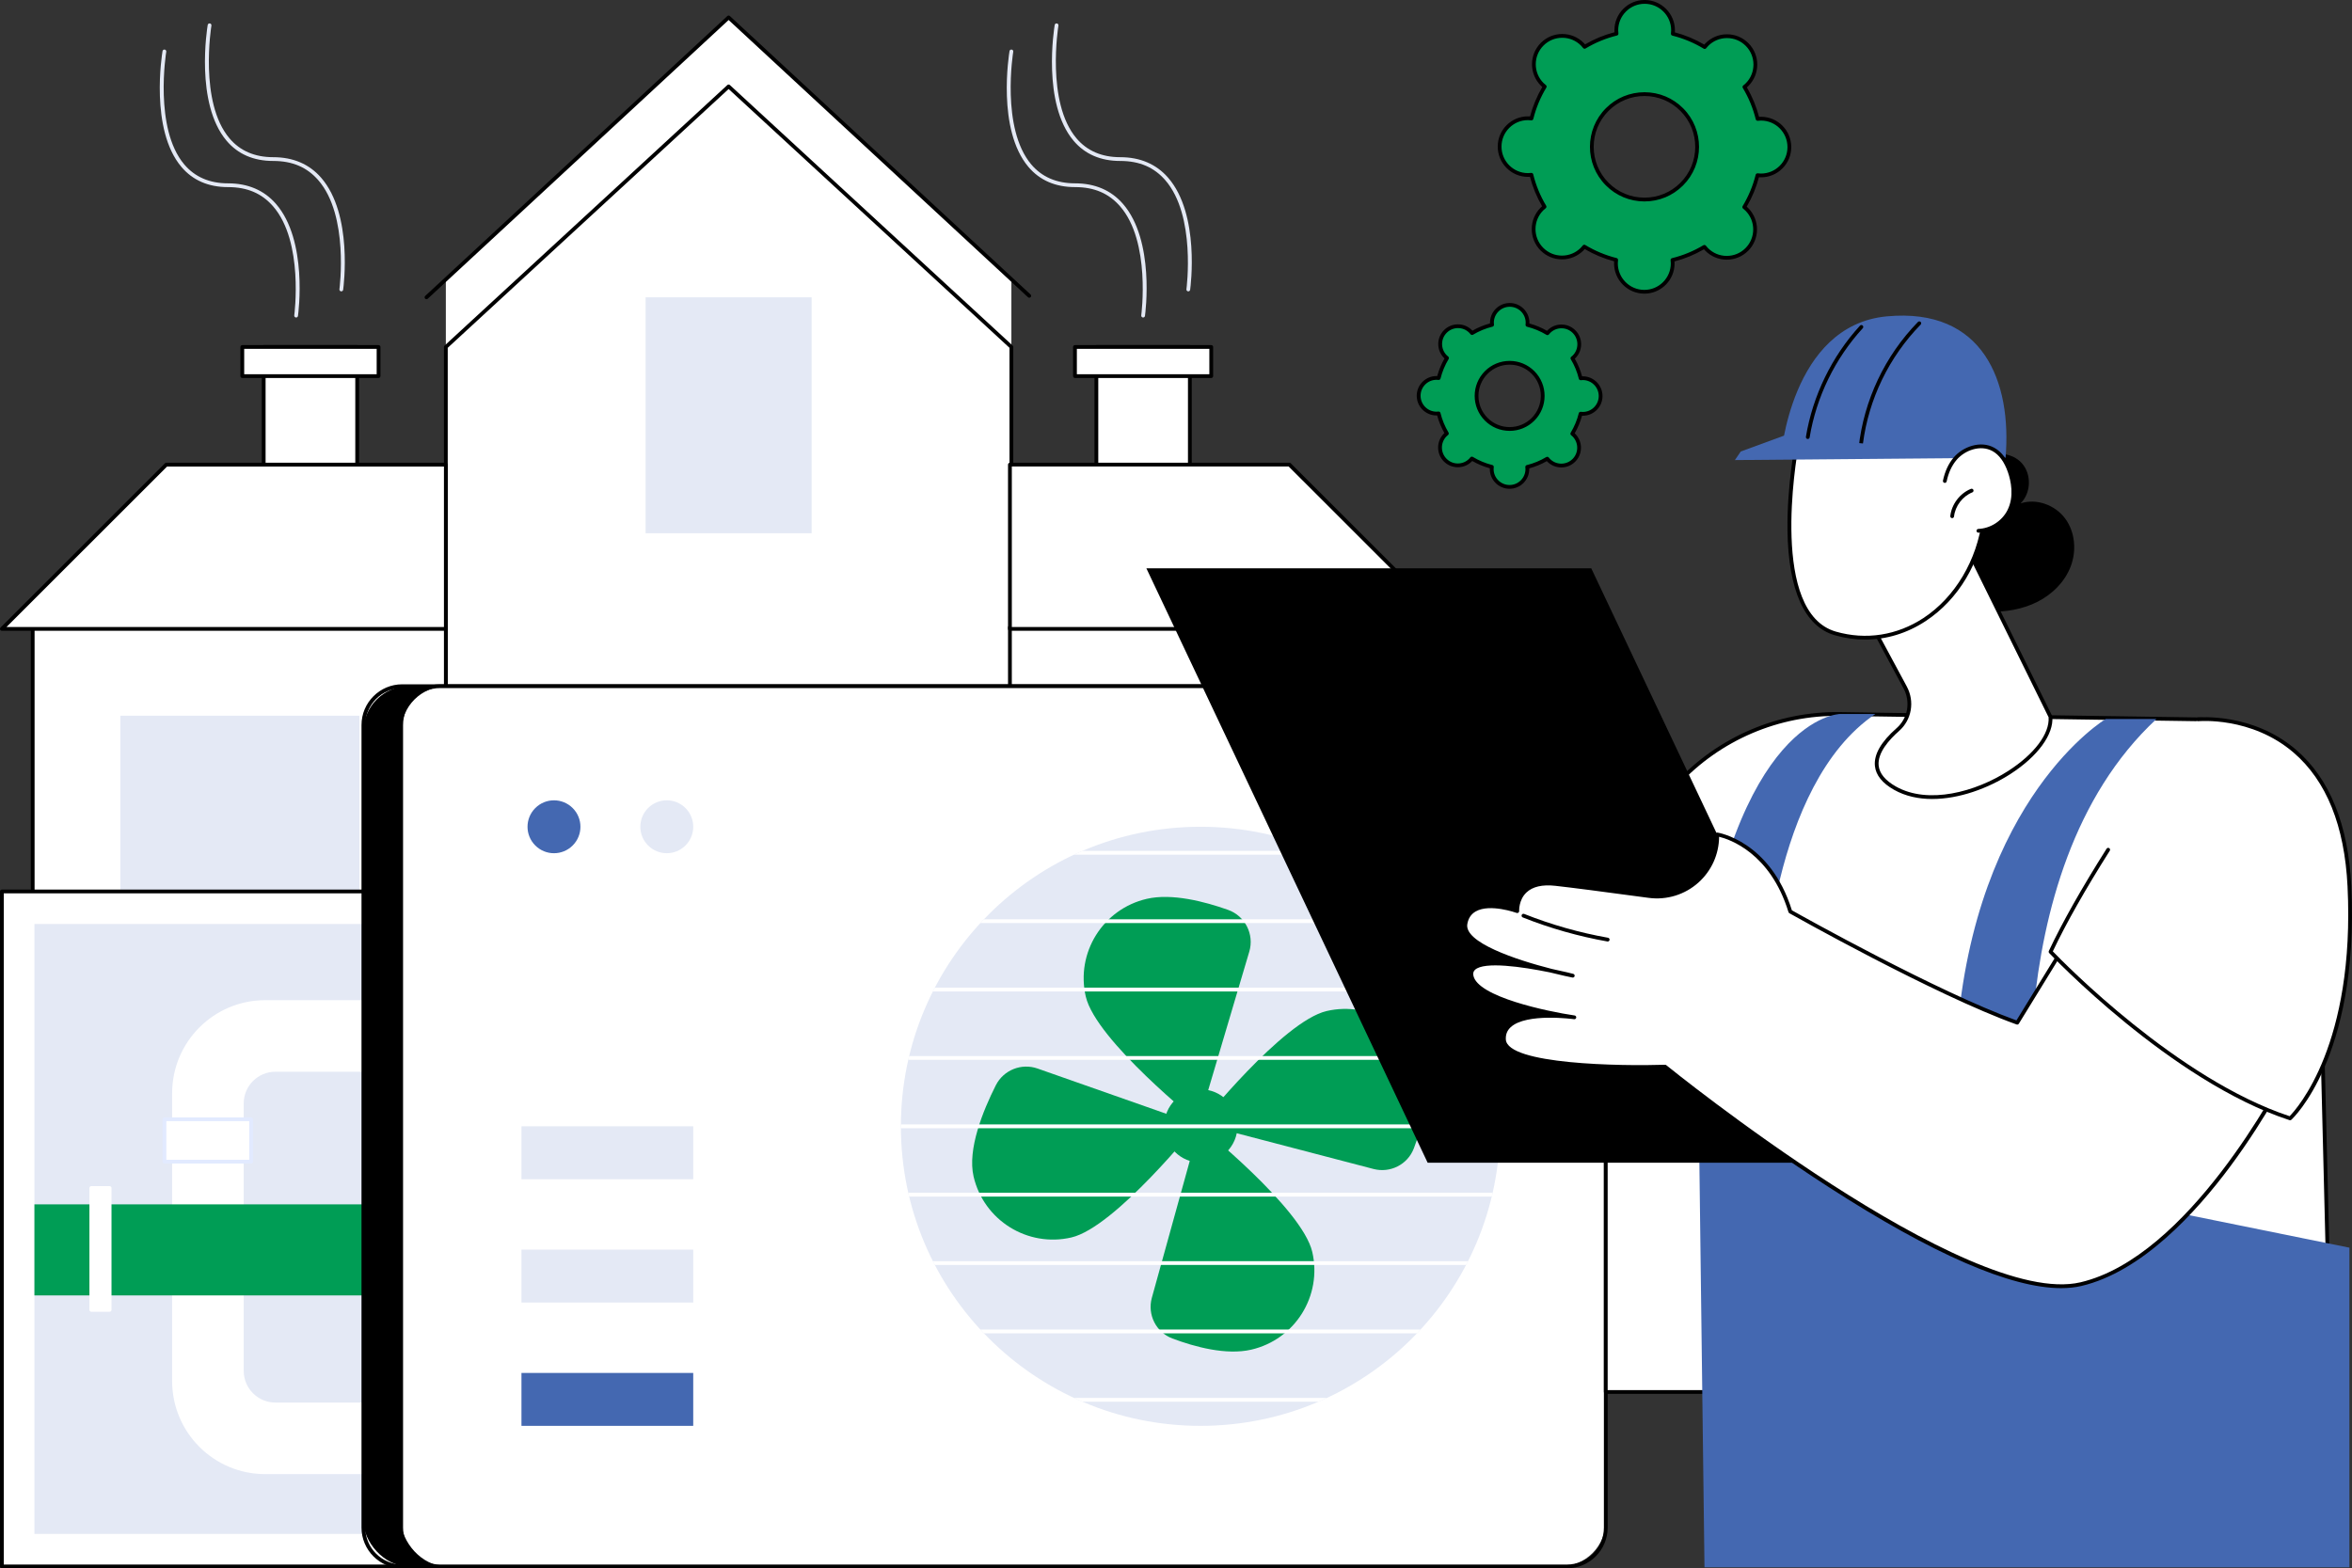 <?xml version="1.0" encoding="UTF-8"?>
<svg xmlns="http://www.w3.org/2000/svg" xmlns:xlink="http://www.w3.org/1999/xlink" id="a" width="2349.09" height="1566.69" viewBox="0 0 2349.09 1566.69">
  <rect x="0" y="0" width="2349.09" height="1566.69" fill="#333333" stroke="none"/>
  <defs>
    <style>.c{fill:#5479f7;}.c,.d,.e,.f,.g,.h,.i,.j{stroke-width:0px;}.d{fill:#009d55;}.f{fill:#4468b1;}.g{fill:none;}.k{clip-path:url(#b);}.h{fill:#e2eaff;}.i{fill:#fff;}.j{fill:#e4e9f5;}</style>
    <clipPath id="b">
      <ellipse class="g" cx="1198.98" cy="1125.14" rx="299.21" ry="299.23"></ellipse>
    </clipPath>
  </defs>
  <path class="i" d="m2275.04,788.75c-1.26-2.83-8.64-19.37-24.98-23.5-15.74-3.99-29.62,6.13-41.26,14.61-13.63,9.93-21.68,21.45-26.01,28.75,6.05,5.57,15.18,12.88,27.57,19.06,15.1,7.53,42.93,21.41,58.79,8.65,12.42-10,12.65-32.43,5.89-47.57h0Z"></path>
  <path class="e" d="m2252.81,843.37c-15.18,0-32.5-8.64-43.3-14.02-10.13-5.05-19.55-11.56-28.01-19.36-.65-.61-.79-1.58-.34-2.35,6.9-11.66,15.82-21.52,26.52-29.31,11.69-8.51,26.24-19.11,42.84-14.91,15.55,3.93,23.53,18.49,26.24,24.56,7.21,16.14,6.77,39.18-6.43,49.8-5.01,4.03-11.07,5.59-17.52,5.59h0Zm-9.94-77.14c-12.16,0-23.11,7.98-32.95,15.15-9.88,7.19-18.18,16.23-24.71,26.87,7.9,7.1,16.64,13.06,26.01,17.73,14.62,7.29,41.84,20.86,56.75,8.86,11.62-9.35,11.83-30.81,5.35-45.33-2.49-5.57-9.77-18.91-23.72-22.44-2.28-.58-4.53-.84-6.74-.84h.01Zm32.15,22.52h.02s-.02,0-.02,0Z"></path>
  <path class="i" d="m2098,815.77c11.86,11.09,28.9,8.93,43.19,7.13,16.73-2.11,29.34-8.3,36.66-12.61-2.61-7.8-7.07-18.62-14.94-30.01-9.59-13.88-27.25-39.47-47.3-35.96-15.7,2.76-26.73,22.29-28.13,38.81-.26,3.08-1.79,21.13,10.52,32.64Z"></path>
  <path class="e" d="m2123.71,826.26c-9.65,0-19.32-1.93-26.99-9.1-11.71-10.96-11.67-27.55-11.11-34.18,1.49-17.62,12.99-37.58,29.68-40.51,21.23-3.72,39.41,22.6,49.18,36.75,6.42,9.31,11.53,19.57,15.17,30.48.28.84-.06,1.77-.83,2.22-11.68,6.88-24.25,11.2-37.38,12.86-5.55.7-11.63,1.47-17.72,1.47h0Zm37.65-44.91c-9.28-13.45-26.54-38.48-45.42-35.17-14.7,2.58-25.24,21.27-26.58,37.11h0c-.51,6.08-.58,21.28,9.93,31.11,11.22,10.49,27.4,8.44,41.67,6.64,12.11-1.53,23.75-5.43,34.61-11.6-3.49-10.04-8.26-19.48-14.21-28.09Z"></path>
  <path class="i" d="m2280.88,957.73c-1.69-2.84-11.59-19.49-29.46-21.85-17.22-2.27-30.7,10.2-42.01,20.66-13.24,12.24-20.36,25.48-24.05,33.78,7.12,5.16,17.73,11.79,31.66,16.81,16.99,6.11,48.27,17.39,63.53,1.86,11.94-12.16,9.39-36.01.33-51.26h0Z"></path>
  <path class="e" d="m2258.4,1018.7c-14.8,0-31.29-5.94-42.03-9.81-11.37-4.1-22.18-9.84-32.13-17.06-.71-.52-.97-1.48-.61-2.29,5.88-13.24,14.12-24.81,24.49-34.4,11.34-10.48,25.46-23.52,43.54-21.14,16.96,2.24,27.22,16.66,30.84,22.76,9.64,16.21,12.04,40.67-.61,53.55-6.09,6.2-14.47,8.4-23.48,8.4h-.01Zm-11.1-81.2c-14.52,0-26.2,10.8-36.61,20.43-9.62,8.9-17.35,19.58-22.97,31.76,9.31,6.6,19.38,11.87,29.96,15.68,16.47,5.93,47.12,16.97,61.53,2.31,11.23-11.43,8.77-34.32.06-48.98-3.35-5.63-12.78-18.93-28.09-20.95-1.32-.18-2.61-.26-3.88-.26h0Zm33.56,20.23h.02s-.02,0-.02,0Z"></path>
  <path class="i" d="m2080.95,975.12c.1,3.31.73,22.67,15.24,33.36,13.98,10.31,31.82,5.9,46.77,2.2,17.5-4.32,30.13-12.47,37.37-17.96-3.73-7.96-9.83-18.89-19.6-30.01-11.92-13.56-33.87-38.54-54.73-32.31-16.34,4.88-25.62,27-25.05,44.73h0Z"></path>
  <path class="e" d="m2117.41,1016.74c-7.78,0-15.47-1.69-22.31-6.73-13.77-10.15-15.79-27.73-16.01-34.82-.61-18.84,9.09-41.42,26.39-46.59,22.01-6.58,44.55,19.08,56.68,32.87,7.97,9.08,14.67,19.33,19.89,30.46.37.8.14,1.76-.57,2.3-11.54,8.74-24.35,14.9-38.07,18.29-8.01,1.98-17.07,4.22-26.02,4.22h.02Zm60.55-24.6c-4.97-10.28-11.24-19.76-18.66-28.2-11.55-13.15-33.07-37.62-52.76-31.74-15.35,4.58-24.25,25.82-23.7,42.86h0c.21,6.54,2.04,22.74,14.48,31.91,13.26,9.78,30.22,5.59,45.19,1.89,12.74-3.15,24.66-8.77,35.46-16.72h-.01Z"></path>
  <rect class="i" x="1095.02" y="346.62" width="93.36" height="407.21"></rect>
  <path class="e" d="m1093.13,753.83v-407.21c0-1.05.85-1.89,1.89-1.89h93.36c1.05,0,1.89.85,1.89,1.89v407.21c0,1.05-.85,1.89-1.89,1.89h-93.36c-1.05,0-1.89-.85-1.89-1.89Zm93.37-405.32h-89.59s0,403.44,0,403.44h89.59s0-403.44,0-403.44Z"></path>
  <rect class="i" x="1073.65" y="346.62" width="136.09" height="29.09"></rect>
  <path class="e" d="m1071.76,375.71v-29.09c0-1.05.85-1.89,1.89-1.89h136.09c1.05,0,1.89.85,1.89,1.89v29.09c0,1.05-.85,1.89-1.89,1.89h-136.09c-1.05,0-1.89-.85-1.89-1.89Zm136.09-27.2h-132.32s0,25.32,0,25.32h132.32s0-25.32,0-25.32Z"></path>
  <path class="j" d="m1141.71,317.18c-.09,0-.17,0-.26-.02-1.03-.14-1.75-1.09-1.61-2.12.1-.73,9.71-73.57-21.14-108.95-11.1-12.73-25.5-19.18-45.04-19.18-19.54,0-35.2-6.79-46.53-20.19-31.59-37.34-19.38-112.47-18.85-115.65.17-1.03,1.13-1.73,2.17-1.55,1.03.17,1.72,1.14,1.55,2.17-.13.76-12.46,76.57,18.01,112.59,10.58,12.52,25.27,18.86,43.65,18.86,19.92,0,36.04,6.89,47.88,20.48,31.98,36.68,22.45,108.87,22.03,111.93-.13.95-.94,1.63-1.87,1.63h0Z"></path>
  <path class="j" d="m1186.83,291.06c-.09,0-.17,0-.26-.02-1.03-.14-1.75-1.09-1.61-2.12.1-.73,9.71-73.57-21.14-108.95-11.1-12.73-25.5-19.18-45.04-19.18-19.54,0-35.2-6.79-46.53-20.19-31.59-37.34-19.38-112.47-18.85-115.65.17-1.03,1.13-1.73,2.17-1.55,1.03.17,1.72,1.14,1.55,2.17-.13.76-12.46,76.57,18.01,112.59,10.58,12.52,25.27,18.86,43.65,18.86,19.93,0,36.04,6.89,47.88,20.48,31.98,36.68,22.45,108.87,22.03,111.93-.13.95-.94,1.63-1.87,1.63h0Z"></path>
  <rect class="i" x="263.37" y="346.62" width="93.36" height="407.21"></rect>
  <path class="e" d="m261.48,753.83v-407.21c0-1.05.85-1.89,1.89-1.89h93.36c1.05,0,1.89.85,1.89,1.89v407.21c0,1.05-.85,1.89-1.89,1.89h-93.36c-1.05,0-1.89-.85-1.89-1.89Zm93.37-1.88v-403.44s-89.59,0-89.59,0v403.44s89.59,0,89.59,0h0Z"></path>
  <rect class="i" x="242" y="346.62" width="136.09" height="29.09"></rect>
  <path class="e" d="m240.11,375.71v-29.09c0-1.05.85-1.89,1.89-1.89h136.09c1.05,0,1.89.85,1.89,1.89v29.09c0,1.05-.85,1.89-1.89,1.89h-136.09c-1.05,0-1.89-.85-1.89-1.89Zm136.1-27.2h-132.32s0,25.32,0,25.32h132.32s0-25.32,0-25.32Z"></path>
  <path class="j" d="m295.76,317.19c-.09,0-.17,0-.26-.02-1.03-.15-1.75-1.1-1.61-2.13.1-.73,9.72-73.54-21.14-108.94-11.09-12.73-25.5-19.19-45.04-19.19s-35.2-6.79-46.53-20.19c-31.59-37.34-19.38-112.47-18.85-115.65.17-1.03,1.14-1.72,2.17-1.55s1.72,1.14,1.55,2.17c-.13.77-12.45,76.6,18.01,112.6,10.59,12.51,25.27,18.85,43.65,18.85,19.93,0,36.04,6.89,47.88,20.48,31.98,36.68,22.45,108.87,22.03,111.93-.13.95-.94,1.63-1.87,1.63h.01Z"></path>
  <path class="j" d="m340.88,291.06c-.09,0-.17,0-.26-.02-1.03-.14-1.75-1.09-1.61-2.12.1-.73,9.71-73.57-21.14-108.95-11.1-12.73-25.5-19.18-45.04-19.18-19.54,0-35.2-6.79-46.53-20.19-31.58-37.34-19.38-112.47-18.85-115.65.17-1.03,1.14-1.73,2.17-1.55,1.03.17,1.72,1.14,1.55,2.17-.13.76-12.46,76.57,18.01,112.59,10.58,12.52,25.27,18.86,43.65,18.86,19.93,0,36.04,6.89,47.88,20.48,31.98,36.68,22.45,108.87,22.03,111.93-.13.95-.94,1.63-1.87,1.63h.01Z"></path>
  <polygon class="i" points="445.29 277.69 445.29 1202.18 1010.13 1202.18 1010.13 277.69 727.71 17.42 445.29 277.69"></polygon>
  <polygon class="i" points="445.29 346.62 445.29 1237.49 1010.13 1237.49 1010.13 346.62 727.71 86.36 445.29 346.62"></polygon>
  <path class="e" d="m443.4,1237.49V346.62c0-.53.22-1.03.61-1.39L726.43,84.96c.73-.67,1.84-.67,2.56,0l282.42,260.27c.39.36.61.86.61,1.39v890.87c0,1.05-.85,1.89-1.89,1.89H445.29c-1.05,0-1.89-.85-1.89-1.89ZM1008.25,347.45L727.72,88.92l-280.54,258.53v888.16s561.07,0,561.07,0V347.45Z"></path>
  <path class="e" d="m425.95,298.89c-.5,0-1.01-.2-1.38-.6-.71-.76-.66-1.95.1-2.66L726.43,16.04c.72-.67,1.84-.67,2.56,0l300.29,278.13c.76.7.81,1.9.1,2.66-.7.76-1.9.81-2.66.1L727.71,19.99l-300.48,278.41c-.36.33-.82.5-1.28.5h0Z"></path>
  <rect class="j" x="644.8" y="297.01" width="165.82" height="235.69"></rect>
  <rect class="i" x="32.66" y="626.61" width="412.63" height="610.89"></rect>
  <path class="e" d="m30.77,1237.49v-610.89c0-1.05.85-1.89,1.89-1.89h412.63c1.05,0,1.89.85,1.89,1.89v610.89c0,1.05-.85,1.89-1.89,1.89H32.66c-1.05,0-1.89-.85-1.89-1.89Zm412.63-1.88v-607.12s-408.86,0-408.86,0v607.12s408.86,0,408.86,0h0Z"></path>
  <polygon class="i" points="445.29 628.27 1.89 628.27 166.12 464.14 445.29 464.14 445.29 628.27"></polygon>
  <path class="e" d="m1.88,630.13c-.76,0-1.45-.46-1.74-1.16s-.13-1.51.41-2.05l164.23-164.13c.35-.35.83-.55,1.33-.55h279.17c1.05,0,1.89.85,1.89,1.89v164.13c0,1.05-.85,1.89-1.89,1.89H1.89s-.01-.02-.01-.02Zm441.52-164.1H166.9S6.45,626.38,6.45,626.38h436.95s0-160.35,0-160.35Z"></path>
  <rect class="j" x="120.21" y="714.96" width="238.74" height="351.16"></rect>
  <rect class="i" x="1008.68" y="626.6" width="412.63" height="610.89"></rect>
  <path class="e" d="m1006.79,1237.49v-610.89c0-1.05.85-1.89,1.89-1.89h412.63c1.05,0,1.89.85,1.89,1.89v610.89c0,1.05-.85,1.89-1.89,1.89h-412.63c-1.05,0-1.89-.85-1.89-1.89Zm412.63-609h-408.86s0,607.12,0,607.12h408.86s0-607.12,0-607.12Z"></path>
  <polygon class="i" points="1008.68 628.27 1452.08 628.27 1287.85 464.14 1008.68 464.14 1008.68 628.27"></polygon>
  <path class="e" d="m1008.67,630.17c-1.05,0-1.89-.85-1.89-1.89v-164.13c0-1.05.85-1.89,1.89-1.89h279.17c.5,0,.98.2,1.33.55l164.23,164.13c.54.53.7,1.35.41,2.05-.29.7-.98,1.16-1.74,1.16h-443.39s-.01.02-.01.02Zm438.85-3.79l-160.45-160.35h-276.5s0,160.35,0,160.35h436.95s0,0,0,0Z"></path>
  <rect class="h" x="1095.01" y="714.95" width="238.74" height="351.16"></rect>
  <path class="e" d="m583.49,1237.49v-522.54c0-1.05.85-1.89,1.89-1.89h284.66c1.05,0,1.89.85,1.89,1.89v522.54c0,1.05-.85,1.89-1.89,1.89h-284.66c-1.05,0-1.89-.85-1.89-1.89Zm284.66-520.64h-280.88s0,518.76,0,518.76h280.88s0-518.76,0-518.76Z"></path>
  <rect class="i" x="1.89" y="890.54" width="737.08" height="674.27"></rect>
  <path class="e" d="m0,1564.8v-674.27c0-1.05.85-1.89,1.89-1.89h737.08c1.05,0,1.89.85,1.89,1.89v674.27c0,1.05-.85,1.89-1.89,1.89H1.89c-1.05,0-1.89-.85-1.89-1.89Zm737.08-672.38H3.77s0,670.5,0,670.5h733.31s0-670.5,0-670.5Z"></path>
  <rect class="j" x="34.39" y="923.03" width="672.09" height="609.28"></rect>
  <path class="i" d="m264.91,1472.6c-51.36,0-92.99-41.63-92.99-92.99v-287.49c0-51.36,41.63-92.99,92.99-92.99h110.32c17.5,0,31.68-14.19,31.68-31.68v-44.43h71.49v54.6c0,51.36-41.63,92.99-92.99,92.99h-110.32c-17.5,0-31.68,14.19-31.68,31.68v267.14c0,17.5,14.19,31.68,31.68,31.68h431.38v71.49h-441.55s-.01,0-.01,0Z"></path>
  <rect class="i" x="534.61" y="1394.23" width="42.33" height="86.58"></rect>
  <path class="h" d="m532.72,1480.81v-86.58c0-1.05.85-1.89,1.89-1.89h42.33c1.05,0,1.89.85,1.89,1.89v86.58c0,1.05-.85,1.89-1.89,1.89h-42.33c-1.05,0-1.89-.85-1.89-1.89Zm42.33-84.69h-38.56s0,82.81,0,82.81h38.56s0-82.81,0-82.81Z"></path>
  <rect class="i" x="164.23" y="1118.12" width="86.58" height="42.33"></rect>
  <path class="h" d="m162.34,1160.45v-42.33c0-1.05.85-1.89,1.89-1.89h86.58c1.05,0,1.89.85,1.89,1.89v42.33c0,1.05-.85,1.89-1.89,1.89h-86.58c-1.05,0-1.89-.85-1.89-1.89Zm86.59-40.44h-82.81s0,38.56,0,38.56h82.81s0-38.56,0-38.56Z"></path>
  <path class="d" d="m34.38,1294.09v-90.99h493.43c21.95,0,39.74-17.79,39.74-39.74v-240.33h90.99v233.12c0,76.18-61.75,137.93-137.93,137.93H34.39s-.01,0-.01,0Z"></path>
  <rect class="c" x="395.59" y="1186.77" width="18.28" height="121.73"></rect>
  <path class="h" d="m393.69,1308.5v-121.73c0-1.05.85-1.89,1.89-1.89h18.29c1.05,0,1.89.85,1.89,1.89v121.73c0,1.05-.85,1.89-1.89,1.89h-18.29c-1.05,0-1.89-.85-1.89-1.89Zm18.29-119.84h-14.52s0,117.96,0,117.96h14.52s0-117.96,0-117.96Z"></path>
  <rect class="i" x="91.2" y="1186.77" width="18.28" height="121.73"></rect>
  <path class="i" d="m89.31,1308.5v-121.73c0-1.05.85-1.89,1.89-1.89h18.28c1.05,0,1.89.85,1.89,1.89v121.73c0,1.05-.85,1.89-1.89,1.89h-18.28c-1.05,0-1.89-.85-1.89-1.89Zm18.29-119.84h-14.51s0,117.96,0,117.96h14.51s0-117.96,0-117.96Z"></path>
  <rect class="c" x="552.92" y="1016.88" width="121.73" height="18.28"></rect>
  <path class="h" d="m551.03,1035.15v-18.28c0-1.05.85-1.89,1.89-1.89h121.73c1.05,0,1.89.85,1.89,1.89v18.28c0,1.05-.85,1.89-1.89,1.89h-121.73c-1.05,0-1.89-.85-1.89-1.89Zm121.74-16.39h-117.96s0,14.51,0,14.51h117.96s0-14.51,0-14.51Z"></path>
  <rect class="e" x="362.95" y="685.48" width="1203.12" height="879.33" rx="45.33" ry="45.33"></rect>
  <path class="e" d="m401.75,1566.69c-22.44,0-40.69-18.25-40.69-40.69v-801.72c0-22.44,18.25-40.69,40.69-40.69h1125.51c22.44,0,40.69,18.25,40.69,40.69v801.72c0,22.44-18.25,40.69-40.69,40.69H401.76s-.01,0-.01,0Zm1125.51-879.33H401.75c-20.36,0-36.92,16.56-36.92,36.92v801.72c0,20.36,16.56,36.92,36.92,36.92h1125.51c20.36,0,36.92-16.56,36.92-36.92v-801.72c0-20.36-16.56-36.92-36.92-36.92h0Z"></path>
  <rect class="i" x="400.68" y="685.48" width="1203.12" height="879.33" rx="45.33" ry="45.33"></rect>
  <path class="e" d="m398.79,1526v-801.72c0-22.44,18.25-40.69,40.69-40.69h1125.51c22.44,0,40.69,18.25,40.69,40.69v801.72c0,22.44-18.25,40.69-40.69,40.69H439.48c-22.44,0-40.69-18.25-40.69-40.69Zm1166.2-838.64H439.48c-20.36,0-36.92,16.56-36.92,36.92v801.72c0,20.36,16.56,36.92,36.92,36.92h1125.51c20.36,0,36.92-16.56,36.92-36.92v-801.72c0-20.36-16.56-36.92-36.92-36.92h0Z"></path>
  <ellipse class="j" cx="1198.98" cy="1125.14" rx="299.21" ry="299.23"></ellipse>
  <path class="d" d="m1084.44,995.57c-10.14-43.79,17.12-87.51,60.91-97.66,25.02-5.8,57.73,2.67,81.16,11,17.05,6.06,26.37,24.38,21.23,41.73l-50.61,170.68s-102.53-81.96-112.68-125.75h-.01Z"></path>
  <path class="d" d="m1310.64,1250.59c10.14,43.79-17.12,87.51-60.91,97.66-25.01,5.79-56.39-2.74-78.71-11.12-16.37-6.15-25.27-23.83-20.6-40.68l47.53-171.62s102.53,81.96,112.68,125.75h0Z"></path>
  <path class="d" d="m1325.03,1009.98c43.79-10.15,87.51,17.12,97.66,60.91,5.74,24.76-2.42,54.83-10.59,76.27-6.15,16.15-23.58,24.97-40.3,20.6l-172.5-45.09s81.95-102.54,125.74-112.69h-.01Z"></path>
  <path class="d" d="m1070.04,1236.18c-43.79,10.15-87.51-17.12-97.66-60.91-6.29-27.13,9.37-65.69,22.2-91.1,7.72-15.27,25.6-22.41,41.74-16.73l159.46,56.05s-81.95,102.54-125.74,112.69h0Z"></path>
  <circle class="d" cx="1199.34" cy="1124.83" r="36.59"></circle>
  <g class="k">
    <path class="i" d="m897.88,1125.14c0-1.05.85-1.89,1.89-1.89h598.42c1.05,0,1.89.84,1.89,1.89s-.85,1.89-1.89,1.89h-598.42c-1.05,0-1.89-.84-1.89-1.89Z"></path>
    <path class="i" d="m897.88,1056.83c0-1.05.85-1.89,1.89-1.89h598.42c1.05,0,1.89.84,1.89,1.89s-.85,1.89-1.89,1.89h-598.42c-1.05,0-1.89-.84-1.89-1.89Z"></path>
    <path class="i" d="m897.88,988.52c0-1.05.85-1.89,1.89-1.89h598.42c1.05,0,1.89.84,1.89,1.89s-.85,1.89-1.89,1.89h-598.42c-1.05,0-1.89-.84-1.89-1.89Z"></path>
    <path class="i" d="m897.88,920.21c0-1.05.85-1.89,1.89-1.89h598.42c1.05,0,1.89.84,1.89,1.89s-.85,1.89-1.89,1.89h-598.42c-1.05,0-1.89-.84-1.89-1.89Z"></path>
    <path class="i" d="m897.88,851.9c0-1.05.85-1.89,1.89-1.89h598.42c1.05,0,1.89.84,1.89,1.89s-.85,1.89-1.89,1.89h-598.42c-1.05,0-1.89-.84-1.89-1.89Z"></path>
    <path class="i" d="m897.88,1193.44c0-1.05.85-1.89,1.89-1.89h598.42c1.05,0,1.89.84,1.89,1.89s-.85,1.89-1.89,1.89h-598.42c-1.05,0-1.89-.84-1.89-1.89Z"></path>
    <path class="i" d="m897.88,1261.75c0-1.05.85-1.89,1.89-1.89h598.42c1.05,0,1.89.84,1.89,1.89s-.85,1.89-1.89,1.89h-598.42c-1.05,0-1.89-.84-1.89-1.89Z"></path>
    <path class="i" d="m897.88,1330.06c0-1.05.85-1.89,1.89-1.89h598.42c1.05,0,1.89.84,1.89,1.89s-.85,1.89-1.89,1.89h-598.42c-1.05,0-1.89-.84-1.89-1.89Z"></path>
    <path class="i" d="m897.88,1398.37c0-1.05.85-1.89,1.89-1.89h598.42c1.05,0,1.89.84,1.89,1.89s-.85,1.89-1.89,1.89h-598.42c-1.05,0-1.89-.84-1.89-1.89Z"></path>
  </g>
  <rect class="j" x="520.82" y="1125.14" width="171.55" height="52.85"></rect>
  <rect class="j" x="520.82" y="1248.33" width="171.55" height="52.85"></rect>
  <rect class="f" x="520.82" y="1371.52" width="171.55" height="52.85"></rect>
  <circle class="j" cx="665.96" cy="825.91" r="26.42" transform="translate(-388.95 712.8) rotate(-45)"></circle>
  <circle class="f" cx="553.3" cy="825.91" r="26.42" transform="translate(-421.95 633.15) rotate(-45)"></circle>
  <path class="i" d="m1603.81,970.93v419.6s724.35,0,724.35,0l-13.81-553.98c-1.62-64.93-54.21-117-119.16-117.97l-357.48-5.33c-61.59-.92-120.62,24.42-162.51,69.58-72.46,78.12-71.4,188.1-71.4,188.1h.01Z"></path>
  <path class="e" d="m1603.8,1392.43c-1.05,0-1.89-.85-1.89-1.89v-419.59c-.02-1.73-.03-111.84,71.9-189.39,42.23-45.53,101.99-71.15,163.92-70.19l357.48,5.33c66.21.99,119.37,53.61,121.02,119.81l13.81,553.98c0,.5-.18,1-.54,1.36s-.84.57-1.35.57h-724.36s0,.01,0,.01Zm722.41-3.78l-13.76-552.04c-1.6-64.17-53.12-115.18-117.3-116.14l-357.48-5.33c-60.87-.91-119.6,24.23-161.1,68.98-71.1,76.65-70.91,185.71-70.9,186.8v417.73s720.54,0,720.54,0h0Z"></path>
  <path class="f" d="m2103.09,718.26h50.72c-166.29,154.54-120.62,464.58-120.62,464.58l313.32,63.55v319.32h-644.13s-7.18-568.6-7.18-568.6c36.96-282.23,142.5-283.86,142.5-283.86h35.35c-105.24,71.14-111.52,275.96-111.52,275.96l192.84,46.47c18.25-239.38,148.72-317.42,148.72-317.42h0Z"></path>
  <path class="e" d="m2062.51,517.84c10,13.4,11.6,32.08,5.73,47.73-5.87,15.64-18.57,28.21-33.5,35.72-14.93,7.5-31.95,10.23-48.65,9.8-13.17-.34-27.02-2.91-36.96-11.55-10.81-9.38-15.11-24.31-16.26-38.58-3.56-44.19,20.19-89.45,58.57-111.64l-11.83,9.96c11.54-9.12,30.15-7.45,39.88,3.59,9.74,11.04,9.07,29.7-1.43,40.02,15.84-5.32,34.47,1.57,44.46,14.96h-.01Z"></path>
  <path class="i" d="m1860.73,608.45l96.27-77.01,90.92,184.54c3.68,42.74-98.62,103.35-155.29,71.34-32.68-18.46-15.05-42.8,2.81-58.48,12-10.54,14.93-28.08,7.36-42.15l-42.08-78.23h.01Z"></path>
  <path class="e" d="m1929.88,798.17c-13.66,0-26.78-2.76-38.17-9.19-11.73-6.63-18.16-14.62-19.11-23.76-1.19-11.44,6.08-24.15,21.6-37.78,11.35-9.97,14.2-26.35,6.94-39.85l-42.08-78.23c-.43-.81-.23-1.8.48-2.37l96.27-77.01c.45-.36,1.03-.49,1.59-.37.55.13,1.03.5,1.28,1.01l90.92,184.54c.11.21.17.44.19.67,1.53,17.82-14.58,39.84-42.03,57.49-22.17,14.25-51.09,24.84-77.89,24.84h0Zm116.18-81.67l-89.73-182.11-93.22,74.56,41.34,76.84c8.09,15.04,4.89,33.33-7.78,44.46-10,8.79-21.65,21.91-20.34,34.56.82,7.85,6.61,14.88,17.22,20.87,32.34,18.28,79.64,5.37,112.17-15.54,26.1-16.76,41.51-37.28,40.34-53.64h0Z"></path>
  <path class="i" d="m1794.89,442.49l186.78-7.3v83.51c-9.93,78.75-77.27,134.68-148.66,114.05-71.39-20.63-38.12-190.27-38.12-190.27h0Z"></path>
  <path class="e" d="m1862.9,638.92c-10.13,0-20.34-1.44-30.43-4.36-30.06-8.69-46.38-44.88-47.19-104.66-.6-44.67,7.67-87.36,7.75-87.79.17-.86.91-1.49,1.78-1.52l186.78-7.3c.51-.02,1.01.17,1.38.53s.58.85.58,1.36v83.51c0,.08-.01.16-.01.24-5.4,42.87-27.4,79.89-60.35,101.57-18.51,12.19-39.21,18.42-60.27,18.42h-.02Zm116.9-120.34v-81.43s-183.32,7.16-183.32,7.16c-3,16.57-28.4,167.71,37.06,186.63,29.99,8.66,61.09,3.84,87.58-13.59,31.52-20.74,53.45-57.66,58.67-98.77h0Z"></path>
  <path class="f" d="m2003.09,457.24c6.33-75.82-22.16-150.16-118.52-141.22-96.36,8.94-106.02,141.22-106.02,141.22h224.54Z"></path>
  <path class="e" d="m1858.25,449.01c-.08,0-.16,0-.24-.02-1.02-.13-1.74-1.05-1.63-2.07,5.13-47,26.16-91.49,59.2-125.3.73-.74,1.92-.76,2.67-.03.74.73.76,1.93.03,2.67-31.5,32.22-51.88,74.33-57.66,118.97.04.22.05.45.02.68l-.52,3.5c-.13.94-.94,1.61-1.86,1.61h-.01Z"></path>
  <polygon class="f" points="2003.1 457.24 1781.81 435.19 1738.6 451.04 1732.78 459.59 2003.1 457.24"></polygon>
  <path class="i" d="m2007.25,471.17c4.43,12.81,5.5,27.49-.7,39.53-5.81,11.27-17.93,19.01-30.6,19.53-12.67.53-25.38-6.19-32.1-16.94-6.71-10.75-7.16-25.13-1.13-36.28l-.31,3.49c1.71-8.2,4.93-15.96,10.32-22.31,9.19-10.82,25.78-16.09,38.2-9.23,8.23,4.55,13.25,13.34,16.32,22.22h0Z"></path>
  <path class="e" d="m1975.94,532.13c-1,0-1.84-.8-1.88-1.81-.04-1.04.77-1.92,1.81-1.96,12.08-.49,23.46-7.76,29-18.51,7.16-13.9,3.44-29.81.59-38.05-3.58-10.37-8.78-17.49-15.45-21.18-12.09-6.68-27.72-.77-35.85,8.8-4.78,5.63-8.12,12.85-9.91,21.47-.21,1.02-1.21,1.67-2.23,1.46-1.02-.21-1.67-1.21-1.46-2.23,1.93-9.25,5.54-17.03,10.73-23.15,9.11-10.73,26.77-17.27,40.55-9.66,7.51,4.15,13.29,11.97,17.19,23.25,5.26,15.22,4.98,29.78-.81,41.01-6.14,11.94-18.78,20.01-32.19,20.56h-.09Z"></path>
  <path class="e" d="m1949.76,517.6c-.07,0-.14-.01-.21-.01-1.04-.11-1.78-1.05-1.67-2.08,1.31-11.81,9.6-22.73,20.63-27.16.95-.38,2.06.08,2.45,1.05.38.96-.08,2.06-1.05,2.45-9.77,3.93-17.12,13.61-18.29,24.08-.11.97-.92,1.68-1.87,1.68h0Z"></path>
  <path class="e" d="m1805.55,438.53c-.1,0-.21-.01-.31-.03-1.02-.17-1.72-1.14-1.55-2.17,6.73-41,25.91-80.43,54.01-111.03.7-.76,1.89-.81,2.66-.11.76.7.82,1.89.11,2.66-27.61,30.07-46.45,68.81-53.07,109.09-.15.92-.95,1.58-1.86,1.58h.01Z"></path>
  <polygon class="e" points="1589.29 567.72 1144.96 567.72 1425.88 1161.5 1870.21 1161.5 1589.29 567.72"></polygon>
  <path class="i" d="m1715.07,833.58c1.14,37.18-31.37,66.48-68.23,61.49-34.98-4.74-73.83-9.88-93.25-12.04-40.2-4.47-38.17,27.19-38.17,27.19,0,0-46.34-16.98-51.74,12.43-5.4,29.42,107.16,52.03,107.16,52.03,0,0-105.95-27.42-101.15,0,4.8,27.41,102.73,41.61,102.73,41.61,0,0-72.05-10.2-70.32,22.18,1.73,32.38,160.93,27.07,160.93,27.07,0,0,300.09,244.3,415.31,217.29,115.22-27.02,208.93-217.29,208.93-217.29l-218.88-131.2-53.64,87.31c-82.83-29.74-226.67-111.01-226.67-111.01-21.36-69.64-73.01-77.06-73.01-77.06h0Z"></path>
  <path class="e" d="m2058.56,1286.81c-50.25-.01-128.14-33.85-232.1-100.93-84.51-54.52-157.05-112.78-164.07-118.45-19.5.62-160.43,3.96-162.18-28.88-.33-6.11,1.74-11.24,6.13-15.27,8.29-7.59,23.69-9.97,37.57-10.38-29.79-6.5-72.79-19.07-76.09-37.92-.63-3.58.36-6.7,2.87-9.01,6.93-6.4,26-6.15,45.71-3.74-28.83-9.61-57.6-23.47-54.58-39.94,1.26-6.86,4.7-11.93,10.23-15.09,13.15-7.51,34.29-1.89,41.53.39.29-4.2,1.73-12.42,8.35-18.74,7.01-6.69,17.74-9.28,31.87-7.71,16.23,1.81,47.62,5.86,93.3,12.05,17.02,2.31,34.1-2.97,46.85-14.46s19.77-27.93,19.24-45.1c-.02-.55.21-1.09.63-1.46.41-.37.96-.54,1.52-.46.52.07,52.72,8.34,74.32,77.65,10.57,5.95,145.18,81.27,224.29,109.99l52.84-86c.54-.88,1.69-1.16,2.57-.63l218.88,131.2c.84.5,1.15,1.57.72,2.45-.24.47-23.94,48.3-61.44,98.8-34.7,46.73-88.68,105.4-148.76,119.48-6.14,1.44-12.88,2.16-20.21,2.16h0Zm226.24-220.57l-215.78-129.34-52.67,85.72c-.46.76-1.4,1.09-2.24.79-82.03-29.45-225.52-110.33-226.96-111.14-.42-.24-.73-.63-.87-1.09-18.25-59.49-59.37-72.89-69.3-75.29-.13,17.41-7.53,33.93-20.52,45.64-13.59,12.23-31.77,17.84-49.88,15.39-45.66-6.18-77.02-10.23-93.21-12.03-12.95-1.44-22.65.81-28.82,6.67-7.83,7.44-7.26,18.42-7.26,18.53.04.64-.24,1.25-.75,1.63s-1.19.48-1.78.26c-.26-.1-26.66-9.6-40.85-1.49-4.58,2.62-7.33,6.7-8.39,12.49-3.38,18.43,48.37,35.78,84.35,44.94,11.79,2.46,20.36,4.65,21.43,4.93.98.26,1.59,1.25,1.36,2.25-.23,1-1.21,1.63-2.21,1.43-2.91-.59-11.47-2.36-22.59-5.17-27.77-5.67-65.5-11.02-74.62-2.6-1.58,1.46-2.12,3.24-1.71,5.59,3.75,21.38,74.25,36.17,101.13,40.07h.02c1.03.15,1.75,1.1,1.6,2.13-.15,1.03-1.09,1.74-2.13,1.6-.47-.07-47.49-6.53-63.26,7.92-3.57,3.28-5.18,7.29-4.91,12.29,1.34,25.05,115.21,26.75,158.99,25.29.46-.01.9.13,1.25.42,2.99,2.43,300.63,243.41,413.69,216.91,107.54-25.22,197.6-196.54,206.89-214.74h0Z"></path>
  <path class="i" d="m2195.18,718.59s142.51-14.72,151.33,166.84c8.26,170.05-59.24,231.76-59.24,231.76-119.46-38.97-239.26-166.46-239.26-166.46,45.88-97.38,147.17-232.15,147.17-232.15h0Z"></path>
  <path class="e" d="m2287.29,1119.09c-.2,0-.4-.03-.59-.09-118.55-38.67-238.85-165.68-240.05-166.96-.53-.56-.66-1.39-.33-2.09,13.38-28.42,32.78-62.77,57.66-102.1.55-.88,1.72-1.15,2.6-.59.88.56,1.15,1.72.59,2.6-24.45,38.66-43.59,72.47-56.89,100.52,11.13,11.59,124.56,127.64,236.5,164.67,7.42-7.56,65.5-72.13,57.86-229.52-2.94-60.51-21.06-105.48-53.85-133.67-42.29-36.36-94.88-31.45-95.41-31.39-1.06.1-1.96-.64-2.07-1.68s.64-1.96,1.68-2.07c.54-.06,54.66-5.16,98.21,32.24,33.63,28.89,52.21,74.77,55.2,136.38,4.28,88.21-12.15,146.84-26.68,180.49-15.83,36.63-32.48,52.11-33.18,52.75-.35.32-.81.49-1.27.49l.02.02Z"></path>
  <path class="e" d="m1605.71,940.52c-.11,0-.22-.01-.33-.03-28.84-5.12-57.27-13.19-84.49-24.01-.97-.39-1.44-1.48-1.06-2.45.39-.97,1.49-1.45,2.45-1.06,26.99,10.73,55.17,18.73,83.76,23.8,1.03.19,1.71,1.16,1.53,2.19-.16.92-.95,1.56-1.85,1.56h-.01Z"></path>
  <path class="d" d="m1443.59,356.25c.52.52,1.07.99,1.63,1.43-3.81,6.3-6.58,13.05-8.32,20.01-.71-.09-1.43-.15-2.16-.15-9.83-.02-17.81,7.94-17.82,17.77-.02,9.84,7.93,17.82,17.76,17.84.73,0,1.45-.06,2.16-.14,1.72,6.97,4.47,13.73,8.26,20.04-.56.44-1.11.9-1.63,1.42-6.96,6.94-6.98,18.21-.04,25.18s18.2,6.99,25.16.05c.52-.52.99-1.07,1.43-1.63,6.29,3.81,13.04,6.59,19.99,8.33-.09.71-.15,1.43-.15,2.16-.02,9.84,7.93,17.82,17.76,17.84,9.83.02,17.81-7.94,17.82-17.77,0-.73-.05-1.45-.14-2.16,6.96-1.72,13.71-4.47,20.02-8.26.44.56.9,1.11,1.42,1.63,6.94,6.97,18.2,6.99,25.16.05,6.96-6.94,6.98-18.21.04-25.18-.52-.52-1.07-.99-1.63-1.43,3.81-6.3,6.59-13.05,8.32-20.01.71.09,1.43.15,2.16.15,9.83.02,17.81-7.94,17.82-17.77.02-9.84-7.93-17.82-17.76-17.84-.73,0-1.45.06-2.16.14-1.72-6.97-4.47-13.73-8.26-20.04.56-.44,1.11-.9,1.63-1.42,6.96-6.94,6.98-18.21.04-25.18s-18.2-6.99-25.16-.05c-.52.52-.99,1.07-1.43,1.63-6.29-3.81-13.04-6.59-19.99-8.33.09-.71.15-1.43.15-2.16.02-9.84-7.93-17.82-17.76-17.84-9.83-.02-17.81,7.94-17.82,17.77,0,.73.05,1.45.14,2.16-6.96,1.72-13.71,4.47-20.02,8.26-.44-.56-.9-1.11-1.42-1.63-6.94-6.97-18.2-6.99-25.16-.05-6.96,6.94-6.98,18.21-.04,25.18Zm87.59,15.89c12.88,12.94,12.85,33.87-.07,46.76-12.93,12.88-33.85,12.85-46.73-.09-12.88-12.94-12.85-33.87.07-46.76,12.93-12.88,33.85-12.84,46.73.09Z"></path>
  <path class="e" d="m1507.66,488.27h-.04c-10.85-.02-19.67-8.87-19.65-19.73,0-.24.01-.48.02-.73-6.14-1.68-12.04-4.13-17.57-7.32-.17.18-.34.36-.51.53-3.72,3.7-8.65,5.74-13.89,5.74h-.04c-5.26-.01-10.2-2.06-13.91-5.79-7.66-7.69-7.64-20.18.04-27.84.17-.17.34-.34.53-.51-3.17-5.55-5.61-11.46-7.26-17.61-.25.02-.49.02-.73.02-10.85-.02-19.67-8.86-19.65-19.72,0-5.26,2.06-10.2,5.78-13.91,3.72-3.7,8.65-5.74,13.89-5.74.26,0,.51,0,.77.02,1.68-6.15,4.13-12.05,7.31-17.58-.18-.17-.36-.34-.53-.51-7.66-7.69-7.64-20.18.04-27.84,3.72-3.7,8.65-5.74,13.89-5.74h.04c5.25.01,10.19,2.06,13.9,5.79.17.17.34.34.51.53,5.54-3.16,11.44-5.6,17.59-7.25-.01-.25-.01-.49-.01-.73,0-5.26,2.06-10.2,5.78-13.91,3.72-3.7,8.65-5.74,13.89-5.74h.04c10.85.02,19.67,8.87,19.65,19.73,0,.24-.01.48-.02.73,6.15,1.68,12.04,4.13,17.57,7.32.17-.19.34-.36.51-.53,3.72-3.7,8.65-5.74,13.89-5.74h.04c5.26.01,10.2,2.06,13.91,5.79,7.66,7.69,7.64,20.18-.04,27.84-.17.17-.35.34-.53.51,3.17,5.55,5.6,11.45,7.26,17.61.25-.02.46-.02.73-.02,10.85.02,19.67,8.86,19.65,19.72,0,5.26-2.06,10.2-5.78,13.91-3.72,3.7-8.65,5.74-13.89,5.74-.23,0-.51,0-.77-.02-1.68,6.15-4.13,12.05-7.31,17.58.18.17.36.34.53.51,7.66,7.69,7.64,20.18-.04,27.84-3.72,3.7-8.65,5.74-13.89,5.74h-.03c-5.26-.01-10.2-2.06-13.91-5.79-.17-.17-.34-.34-.51-.53-5.53,3.16-11.44,5.59-17.59,7.25.02.25.02.49.02.73,0,5.26-2.06,10.2-5.78,13.91-3.72,3.7-8.65,5.74-13.89,5.74h-.01Zm37.68-31.97c.57,0,1.12.25,1.49.72.45.58.85,1.04,1.27,1.46,3,3.01,6.99,4.68,11.24,4.68h.03c4.24,0,8.23-1.65,11.23-4.64,6.21-6.19,6.22-16.29.03-22.51-.41-.41-.87-.82-1.46-1.28-.74-.58-.93-1.64-.44-2.45,3.66-6.07,6.39-12.62,8.1-19.49.23-.92,1.11-1.53,2.06-1.41.74.09,1.38.13,1.96.13,4.23,0,8.22-1.65,11.22-4.64,3.01-3,4.68-7,4.68-11.25.02-8.78-7.11-15.93-15.88-15.95-.59.02-1.21.04-1.93.13-.94.12-1.82-.49-2.05-1.42-1.69-6.88-4.39-13.44-8.04-19.52-.49-.81-.3-1.86.45-2.45.59-.46,1.05-.86,1.46-1.27,6.21-6.19,6.22-16.29.03-22.51-3-3.01-6.99-4.68-11.24-4.68h-.03c-4.23,0-8.22,1.65-11.22,4.64-.42.42-.82.88-1.28,1.46-.59.75-1.65.94-2.46.45-6.07-3.67-12.62-6.4-19.48-8.11-.92-.23-1.53-1.11-1.41-2.06.09-.71.13-1.34.13-1.93.02-8.78-7.11-15.93-15.88-15.95h-.03c-4.23,0-8.22,1.65-11.22,4.64-3.01,3-4.68,7-4.68,11.25,0,.58.04,1.19.13,1.93.11.94-.5,1.82-1.42,2.05-6.86,1.69-13.42,4.39-19.5,8.04-.82.49-1.87.29-2.46-.46-.44-.57-.86-1.05-1.27-1.46-3-3.01-6.99-4.68-11.24-4.68h-.03c-4.24,0-8.23,1.65-11.23,4.64-6.22,6.19-6.23,16.29-.04,22.51.41.42.89.83,1.46,1.28.75.59.94,1.64.45,2.46-3.66,6.07-6.39,12.62-8.1,19.49-.23.92-1.12,1.52-2.06,1.41-.74-.09-1.29-.13-1.96-.13-4.23,0-8.22,1.65-11.22,4.64-3.01,3-4.68,7-4.68,11.25-.02,8.78,7.11,15.93,15.88,15.95.56,0,1.21-.04,1.93-.13.93-.11,1.82.49,2.05,1.42,1.68,6.87,4.39,13.44,8.04,19.52.49.82.29,1.87-.46,2.46-.57.44-1.05.86-1.46,1.27-6.21,6.19-6.22,16.29-.03,22.51,3,3.01,6.99,4.68,11.24,4.68h.03c4.23,0,8.22-1.65,11.22-4.64.41-.41.83-.89,1.28-1.46.59-.75,1.64-.94,2.46-.45,6.07,3.67,12.62,6.4,19.48,8.11.92.23,1.53,1.12,1.41,2.06-.09.73-.13,1.34-.13,1.93-.02,8.78,7.11,15.93,15.88,15.95h.03c4.23,0,8.22-1.65,11.22-4.64,3.01-3,4.68-6.99,4.68-11.24,0-.59-.04-1.21-.13-1.94-.11-.94.5-1.82,1.42-2.05,6.87-1.69,13.43-4.39,19.5-8.04.3-.18.64-.27.97-.27h.01Zm-37.56-25.88h-.07c-9.33-.02-18.09-3.67-24.68-10.28-13.59-13.65-13.56-35.82.08-49.42,6.59-6.57,15.35-10.19,24.65-10.19h.07c9.33.02,18.09,3.67,24.68,10.28,13.59,13.65,13.56,35.82-.08,49.42-6.59,6.57-15.34,10.19-24.65,10.19h0Zm-22-57.04c-12.17,12.13-12.2,31.91-.07,44.09,5.88,5.9,13.7,9.16,22.02,9.17h.06c8.29,0,16.1-3.23,21.98-9.09,12.16-12.13,12.19-31.91.06-44.09-5.87-5.9-13.69-9.15-22.01-9.17h-.06c-8.29,0-16.1,3.23-21.98,9.09Z"></path>
  <path class="d" d="m1540.3,44.11c-11.08,11.05-11.11,29.01-.06,40.1.82.83,1.7,1.58,2.59,2.28-6.06,10.03-10.49,20.78-13.25,31.86-1.13-.14-2.27-.24-3.44-.24-15.65-.03-28.36,12.64-28.38,28.3-.03,15.66,12.64,28.38,28.29,28.41,1.17,0,2.31-.09,3.44-.22,2.73,11.09,7.12,21.85,13.15,31.91-.9.7-1.77,1.45-2.6,2.27-11.08,11.05-11.11,29.01-.06,40.1,11.05,11.09,28.99,11.12,40.07.07.82-.82,1.57-1.7,2.27-2.59,10.03,6.07,20.77,10.5,31.84,13.27-.14,1.13-.23,2.27-.23,3.44-.03,15.66,12.64,28.38,28.29,28.41,15.65.03,28.36-12.64,28.38-28.3.01-1.17-.08-2.31-.22-3.44,11.08-2.73,21.83-7.12,31.88-13.15.7.9,1.45,1.77,2.27,2.6,11.05,11.09,28.99,11.12,40.07.07,11.08-11.05,11.11-29.01.06-40.1-.82-.83-1.7-1.58-2.59-2.28,6.06-10.03,10.49-20.78,13.25-31.86,1.13.14,2.27.24,3.44.24,15.65.03,28.36-12.64,28.38-28.3.03-15.66-12.64-28.38-28.29-28.41-1.17,0-2.31.08-3.44.22-2.73-11.09-7.12-21.85-13.15-31.91.9-.7,1.77-1.45,2.6-2.27,11.08-11.05,11.11-29.01.06-40.1-11.05-11.09-28.99-11.12-40.07-.07-.82.82-1.57,1.7-2.27,2.59-10.03-6.07-20.77-10.5-31.84-13.27.14-1.13.23-2.27.23-3.44.03-15.66-12.64-28.38-28.29-28.41-15.65-.03-28.36,12.64-28.38,28.3-.01,1.17.08,2.31.22,3.44-11.08,2.73-21.83,7.12-31.88,13.15-.7-.9-1.45-1.77-2.27-2.6-11.05-11.09-28.99-11.12-40.07-.07h0Zm139.42,65.41c20.52,20.6,20.47,53.94-.11,74.47-20.58,20.52-53.9,20.46-74.42-.14s-20.47-53.94.11-74.47c20.58-20.52,53.9-20.46,74.42.14Z"></path>
  <path class="e" d="m1642.29,293.34h-.06c-16.66-.03-30.2-13.62-30.17-30.29,0-.64.02-1.3.08-2.01-10.3-2.73-20.17-6.84-29.38-12.24-.46.54-.92,1.03-1.37,1.48-5.71,5.69-13.28,8.82-21.33,8.82h-.06c-8.08-.02-15.66-3.18-21.36-8.9-11.76-11.81-11.73-30.99.07-42.76.45-.46.94-.91,1.48-1.37-5.36-9.24-9.44-19.13-12.13-29.44-.7.05-1.33.07-2.01.07-16.66-.03-30.2-13.62-30.17-30.29.01-8.08,3.16-15.67,8.88-21.37,5.71-5.69,13.28-8.82,21.33-8.82.66,0,1.34.02,2.07.08,2.73-10.31,6.84-20.19,12.23-29.4-.53-.46-1.02-.91-1.48-1.37-11.76-11.81-11.73-30.99.07-42.76,5.71-5.69,13.28-8.82,21.33-8.82h.06c8.07.02,15.66,3.18,21.36,8.9.45.45.9.94,1.36,1.48,9.22-5.37,19.1-9.44,29.41-12.13-.06-.7-.08-1.37-.08-2.01.01-8.08,3.16-15.67,8.88-21.37C1627.01,3.12,1634.61-.02,1642.68,0c16.67.03,30.2,13.62,30.19,30.3,0,.64-.03,1.31-.08,2.01,10.3,2.73,20.17,6.84,29.38,12.24.46-.54.91-1.02,1.37-1.48,5.71-5.69,13.28-8.82,21.33-8.82h.06c8.08.02,15.66,3.18,21.36,8.9,11.76,11.81,11.73,30.99-.07,42.76-.45.46-.94.91-1.48,1.37,5.36,9.23,9.44,19.12,12.13,29.44.7-.05,1.32-.07,2.01-.07,16.66.03,30.2,13.62,30.17,30.29-.01,8.08-3.16,15.67-8.88,21.37-5.71,5.69-13.28,8.82-21.33,8.82-.66,0-1.35-.02-2.07-.08-2.72,10.31-6.83,20.19-12.22,29.4.54.46,1.02.91,1.48,1.37,11.76,11.81,11.73,30.99-.07,42.76-5.71,5.69-13.28,8.82-21.33,8.82h-.06c-8.08-.02-15.66-3.18-21.36-8.9-.46-.46-.91-.94-1.37-1.48-9.23,5.36-19.11,9.44-29.42,12.13.06.7.08,1.37.08,2.01-.01,8.08-3.16,15.67-8.88,21.37-5.71,5.69-13.28,8.82-21.33,8.82h0Zm59.98-48.64c.57,0,1.12.25,1.49.72.76.97,1.43,1.74,2.12,2.43,4.99,5.01,11.62,7.78,18.69,7.79h.05c7.04,0,13.67-2.74,18.66-7.72,10.33-10.3,10.36-27.09.06-37.43-.69-.69-1.46-1.36-2.42-2.12-.75-.59-.94-1.65-.45-2.46,5.89-9.75,10.28-20.3,13.03-31.34.23-.92,1.12-1.53,2.06-1.41,1.19.15,2.24.22,3.21.22,7.05,0,13.71-2.73,18.72-7.72,5-4.99,7.76-11.63,7.77-18.7.02-14.6-11.82-26.49-26.41-26.52-.96,0-2.02.07-3.21.21-.95.11-1.82-.49-2.05-1.42-2.72-11.05-7.07-21.61-12.94-31.39-.49-.82-.3-1.87.45-2.46.96-.76,1.74-1.43,2.43-2.12,10.33-10.3,10.36-27.09.06-37.43-4.99-5.01-11.62-7.78-18.69-7.79h-.05c-7.04,0-13.67,2.74-18.66,7.72-.69.69-1.36,1.46-2.12,2.42-.59.75-1.64.94-2.46.45-9.75-5.9-20.28-10.29-31.32-13.05-.92-.23-1.53-1.11-1.41-2.06.15-1.18.22-2.23.22-3.21.02-14.6-11.82-26.49-26.41-26.52-7.11-.01-13.71,2.73-18.71,7.72-5.01,4.99-7.77,11.63-7.78,18.7,0,.97.07,2.02.21,3.21.12.95-.5,1.83-1.42,2.06-11.05,2.72-21.6,7.07-31.37,12.94-.82.49-1.87.29-2.46-.46-.73-.95-1.43-1.74-2.11-2.43-4.99-5.01-11.63-7.78-18.69-7.79h-.05c-7.05,0-13.68,2.74-18.67,7.72-10.33,10.3-10.36,27.09-.06,37.43.69.69,1.48,1.38,2.42,2.12.75.59.94,1.65.45,2.46-5.89,9.75-10.28,20.3-13.03,31.34-.23.92-1.13,1.53-2.06,1.41-1.23-.15-2.28-.22-3.26-.22-7.04,0-13.67,2.74-18.66,7.72-5.01,4.99-7.77,11.63-7.78,18.7-.02,14.6,11.83,26.49,26.41,26.52.99,0,2.02-.07,3.21-.21.94-.11,1.82.49,2.05,1.42,2.72,11.05,7.07,21.61,12.94,31.39.49.82.29,1.87-.46,2.46-.95.74-1.74,1.44-2.43,2.12-10.33,10.3-10.36,27.09-.06,37.43,4.99,5.01,11.62,7.78,18.69,7.79h.05c7.04,0,13.67-2.74,18.66-7.72.68-.69,1.38-1.48,2.12-2.42.59-.75,1.64-.94,2.46-.45,9.75,5.9,20.29,10.29,31.32,13.05.92.23,1.53,1.12,1.41,2.06-.15,1.21-.22,2.23-.22,3.21-.02,14.6,11.82,26.49,26.41,26.52h.05c7.05,0,13.68-2.74,18.67-7.72,5.01-4.99,7.77-11.63,7.78-18.7,0-.97-.07-2.02-.21-3.21-.12-.95.5-1.83,1.42-2.06,11.05-2.72,21.6-7.08,31.37-12.94.3-.18.64-.27.97-.27h0Zm-59.8-43.47h-.1c-14.56-.03-28.24-5.73-38.52-16.05-21.21-21.3-21.16-55.9.12-77.13h0c10.28-10.26,23.94-15.91,38.46-15.91h.1c14.56.02,28.24,5.72,38.52,16.04,21.22,21.3,21.17,55.9-.12,77.13-10.28,10.26-23.94,15.91-38.46,15.91h0Zm-.05-105.32c-13.51,0-26.22,5.25-35.8,14.8-19.81,19.76-19.86,51.97-.11,71.8,9.56,9.61,22.3,14.92,35.85,14.94h.1c13.51,0,26.22-5.25,35.8-14.8,19.82-19.76,19.87-51.97.11-71.8-9.56-9.61-22.3-14.92-35.85-14.94h-.1Z"></path>
</svg>
